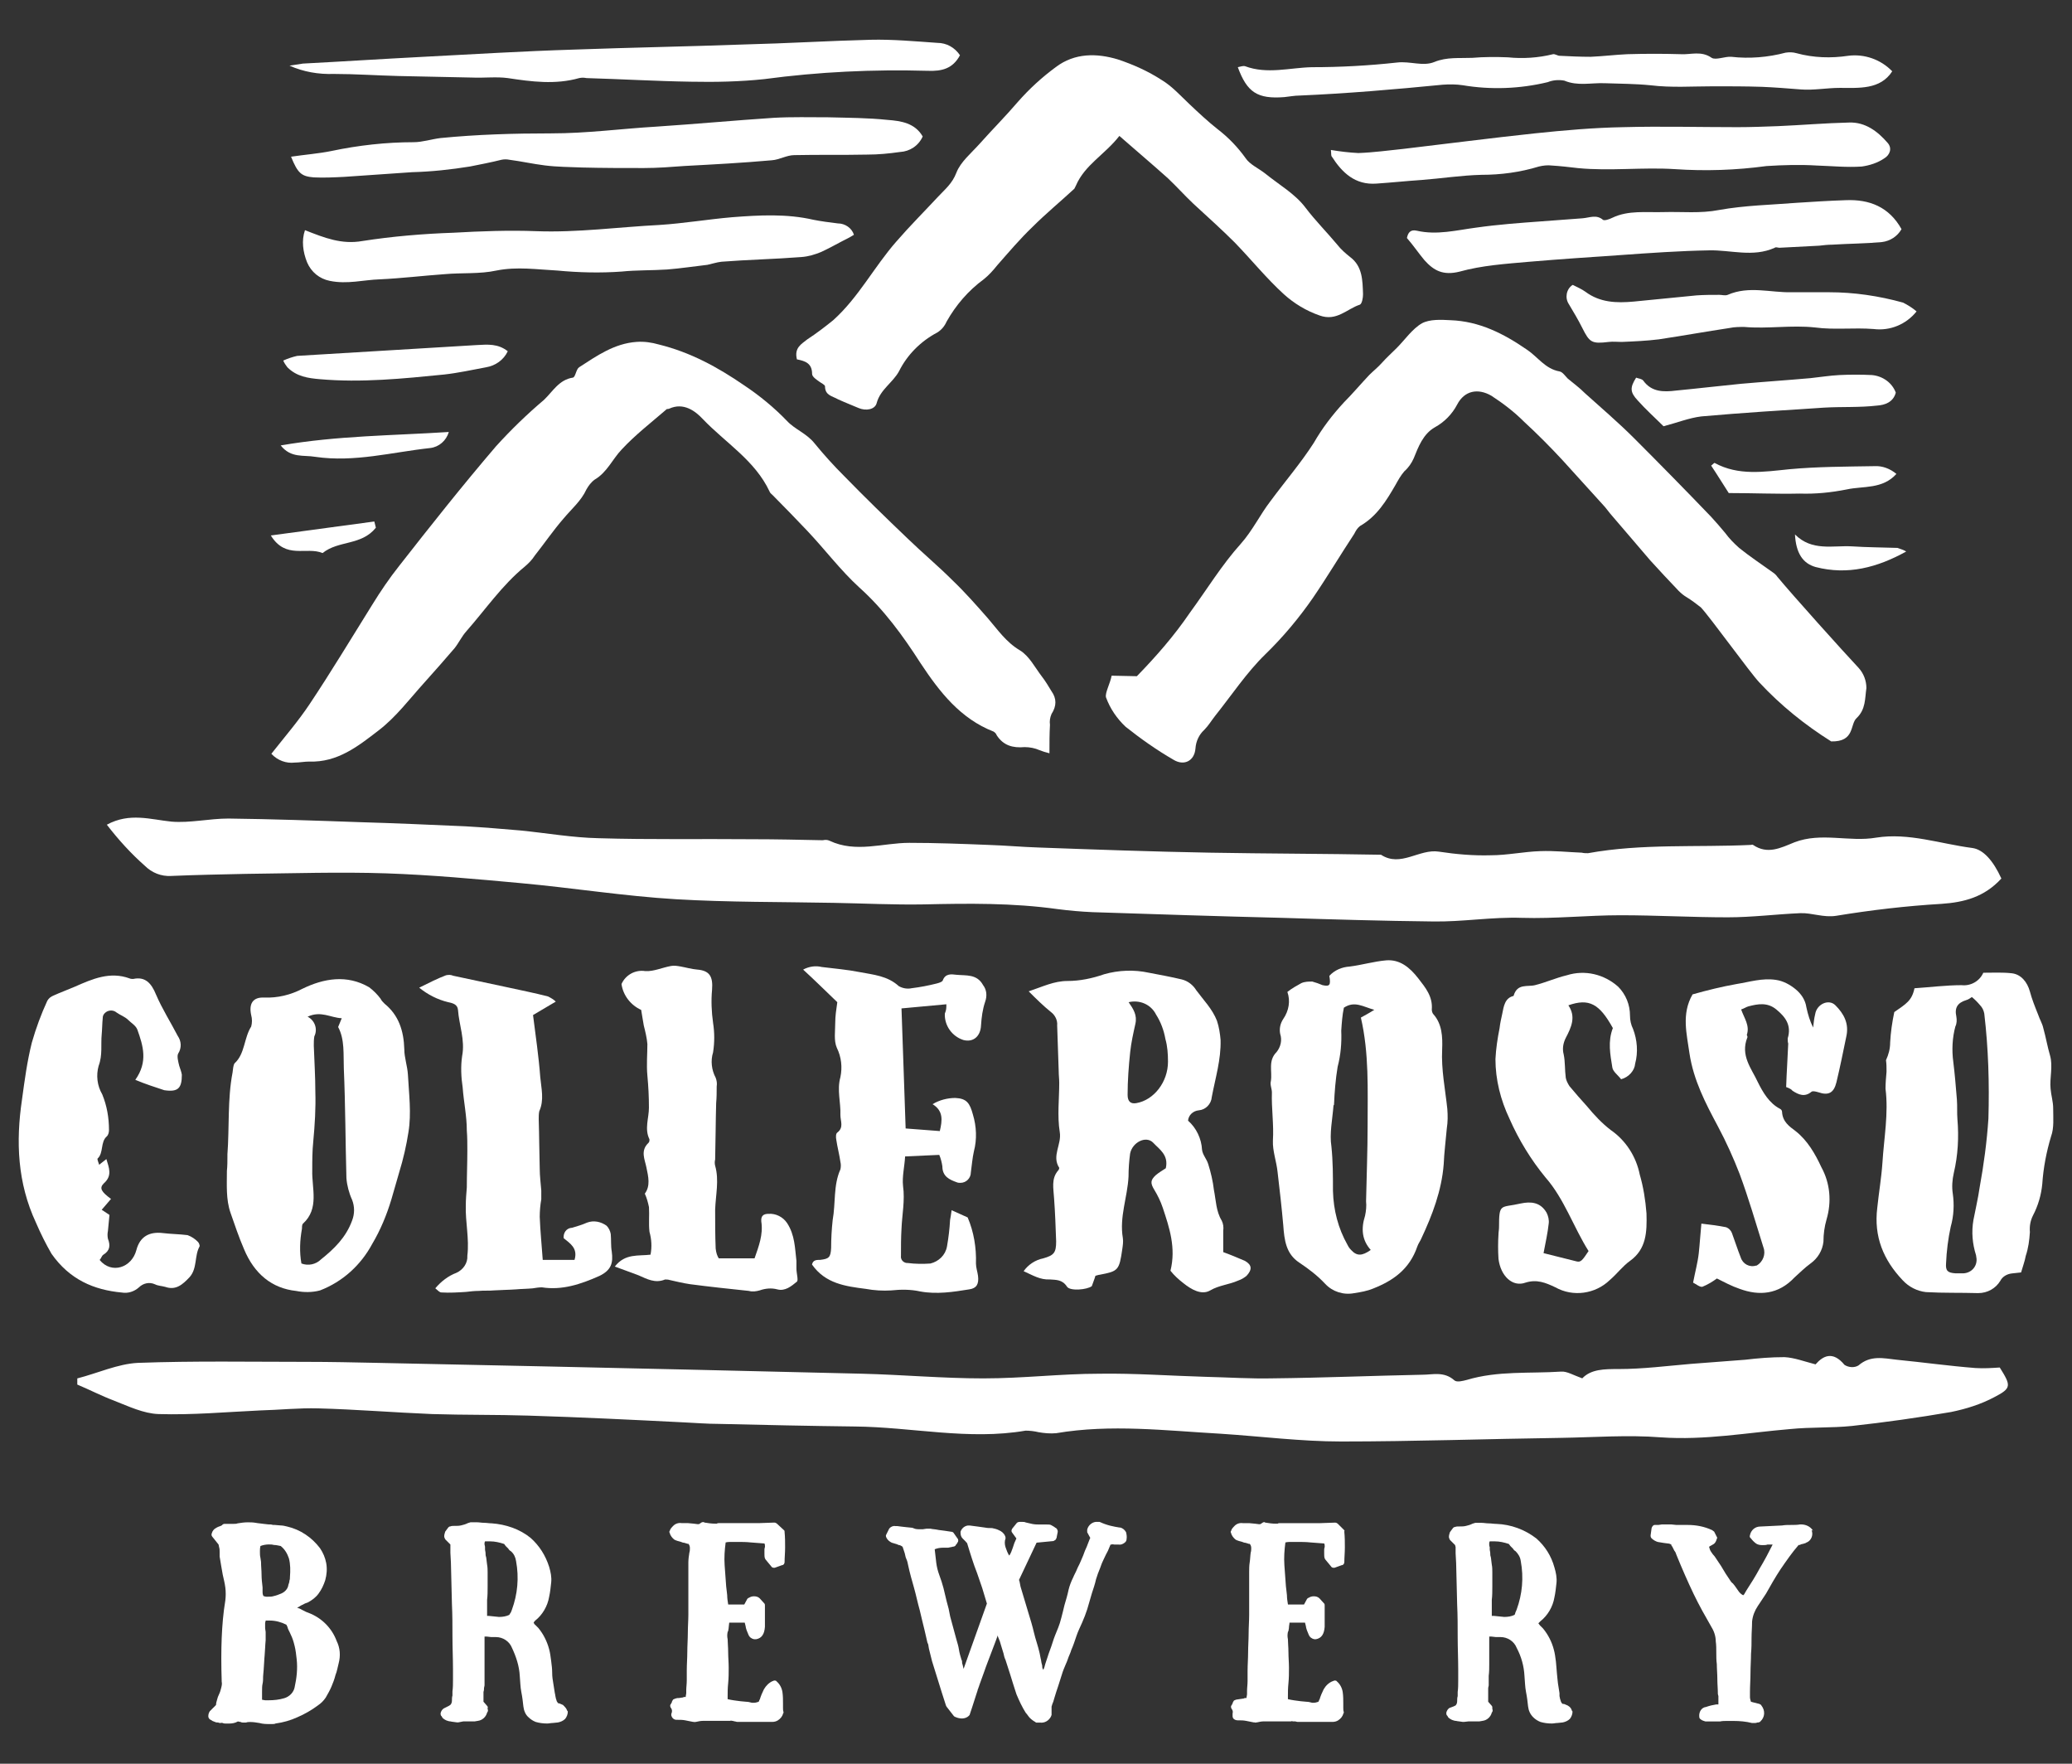 <svg id="a" xmlns="http://www.w3.org/2000/svg" width="470" height="400" viewBox="0 0 470 400"><rect x="0" y="0" width="470" height="400" fill="#333333" stroke="none"/><defs><style>.b{fill:#fff;stroke-width:0px;}</style></defs><path class="b" d="M69.18,52.2c4.46,1.76,8.33,3.29,13.03,2.46,6.81-1.06,13.73-1.64,20.65-1.88,6.22-.35,12.56-.59,18.78-.35,9.39.35,18.66-.94,27.93-1.41,5.52-.35,11.03-1.29,16.55-1.76,6.1-.47,12.32-.82,18.42.59,1.76.35,3.64.59,5.52.82,1.64,0,3.17,1.06,3.64,2.58-.94.59-1.88,1.06-2.82,1.53-1.53.82-3.05,1.64-4.58,2.35-1.41.59-2.93,1.06-4.58,1.17-5.98.47-12.09.59-18.07,1.06-1.06.12-2.11.47-3.17.7-3.05.35-6.1.82-9.15,1.06-3.4.23-6.92.12-10.33.47-4.81.35-9.74.23-14.55-.23-4.58-.23-9.15-.94-13.85,0-3.76.82-7.86.47-11.74.82-4.93.35-9.74.94-14.67,1.17-3.76.12-7.39,1.17-11.38.35-2.35-.47-4.22-2-5.16-4.22-.94-2.35-1.29-4.93-.47-7.28"/><path class="b" d="M66.01,35.54c3.17-.47,6.22-.7,9.15-1.29,6.1-1.29,12.44-2,18.66-2,1.99,0,4.11-.7,6.1-.94,8.33-.82,16.66-1.06,25-1.06s15.96-1.06,23.94-1.53c8.92-.59,17.72-1.41,26.64-2,4.11-.23,8.21-.12,12.32-.12,4.58.12,9.04.12,13.5.59,3.05.23,6.22.7,7.98,3.76-.94,2.11-2.93,3.4-5.16,3.52-2.46.35-4.93.59-7.39.59-5.52.12-11.03,0-16.55.12-1.76,0-3.4,1.06-5.16,1.17-6.57.59-13.14.94-19.72,1.29-3.05.23-6.22.47-9.27.47-4.69,0-9.27,0-13.97-.12-2.82-.12-5.63-.12-8.45-.47-2.82-.35-5.4-.94-8.1-1.29-.59-.12-1.17-.12-1.76,0-2.35.59-4.81,1.06-7.16,1.53-4.34.7-8.68,1.17-13.14,1.29-5.16.35-10.33.7-15.37,1.06-2.35.12-4.69.23-6.92.12-2.82-.23-3.64-.94-5.16-4.69"/><path class="b" d="M301.89,34.01c2.11.35,4.11.59,6.22.7,3.4-.12,6.81-.59,10.21-.94,9.98-1.17,19.83-2.46,29.81-3.52,6.69-.7,13.38-1.29,20.07-1.41,8.68-.23,17.25,0,25.93,0,3.05,0,6.1-.12,9.15-.23,5.4-.23,10.8-.7,16.19-.82,3.64-.12,6.45,2,8.68,4.58,1.17,1.29.47,2.82-.7,3.52-1.53,1.06-3.4,1.64-5.16,1.88-3.4.23-6.81-.12-10.21-.23-3.76-.23-7.63-.12-11.38.12-6.92.94-13.85,1.17-20.77.7-7.28-.47-14.67.47-21.95-.23-2-.23-3.99-.47-5.99-.59-.94-.12-1.99,0-2.93.23-4.22,1.29-8.57,1.88-13.03,1.88-4.58.12-9.04.82-13.61,1.17-3.4.23-6.81.59-10.21.82-4.81.35-7.75-2.46-10.09-6.1-.23-.23-.12-.7-.23-1.53"/><path class="b" d="M319.14,53.96c.23-1.06.7-1.99,2.23-1.64,4.58,1.06,9.04-.12,13.5-.7,4.93-.7,9.86-1.06,14.67-1.41,3.17-.23,6.34-.47,9.39-.7,1.64-.12,3.17-.94,4.69.35.35.23,1.41-.12,2.11-.47,3.64-1.76,7.75-1.17,11.62-1.29,4.22-.12,8.33.35,12.56-.47,5.87-1.06,11.85-1.17,17.72-1.64,3.64-.23,7.28-.47,11.03-.59,5.4-.23,9.86,1.53,12.67,6.57-.94,1.64-2.58,2.7-4.46,2.93-3.76.35-7.51.35-11.27.59-.94,0-1.99.12-2.93.23l-9.04.47c-.35,0-.82-.23-1.06,0-4.93,2.23-9.98.47-14.9.59-6.69.12-13.38.59-19.95,1.06-6.92.47-13.96.94-20.89,1.53-5.28.47-10.68.82-15.73,2.23-3.76.94-5.87-.23-7.98-2.58-1.29-1.53-2.46-3.29-3.99-5.05"/><path class="b" d="M217.75,12.54c-1.64,3.05-4.11,3.64-7.28,3.52-12.44-.35-24.76.23-37.08,1.88-5.52.59-11.15.7-16.66.59-7.86-.12-15.73-.59-23.71-.82-.59-.12-1.06-.12-1.64,0-5.4,1.53-10.8.82-16.19,0-2.58-.35-5.4,0-8.1-.12-5.52-.12-11.03-.23-16.66-.35-4.93-.12-9.86-.47-14.67-.47-3.52.12-6.92-.47-10.09-1.88,1.41-.23,2.23-.35,3.05-.47,9.04-.47,18.07-1.06,27.23-1.53,11.38-.59,22.77-1.29,34.15-1.64,12.91-.47,25.94-.7,38.84-1.17,9.51-.23,19.01-.82,28.52-1.06,5.05-.12,10.09.35,15.14.7,2.11,0,3.99,1.06,5.16,2.82"/><path class="b" d="M280.77,15.24c.59-.12,1.17-.35,1.64-.23,5.05,1.88,10.09.35,15.14.23,6.45,0,12.91-.35,19.36-1.06,2.93-.35,5.87.94,8.45-.12,2.82-1.17,5.75-.82,8.57-.94,2.7-.23,5.4-.23,8.1-.12,3.4.35,6.92.12,10.21-.7.47-.12,1.06.35,1.53.35,2.35.12,4.69.23,7.04.23,2.82-.12,5.63-.47,8.33-.59,4.11-.12,8.1-.12,12.2,0,2.23.12,4.58-.82,6.92.82.94.59,3.05-.35,4.46-.23,4.11.47,8.33.12,12.32-.94.82-.12,1.64-.12,2.46.12,3.87,1.06,7.86,1.17,11.74.59,3.64-.47,7.39.82,9.98,3.52-2.7,4.22-7.63,3.76-11.85,3.76-3.05,0-5.99.59-8.92.35-2.93-.23-5.87-.47-8.8-.59-3.64-.12-7.28-.12-10.91-.12-4.81,0-9.62.35-14.32-.23-3.52-.35-6.92-.35-10.44-.47-3.05-.12-6.1.7-9.15-.59-1.29-.23-2.58-.12-3.76.35-6.34,1.53-12.91,1.76-19.25.7-1.53-.23-3.05-.23-4.58-.12-10.8,1.06-21.59,1.99-32.51,2.46-1.06,0-2.23.23-3.4.35-6.1.47-8.45-1.06-10.56-6.81"/><path class="b" d="M434.74,70.63c-2.35,2.93-5.99,4.46-9.74,3.99-4.46-.35-8.92.23-13.26-.35-5.4-.59-10.68.35-16.08-.12-1.06,0-2.23,0-3.29.23-5.4.82-10.68,1.76-16.08,2.58-2.82.35-5.63.47-8.45.59-.94,0-2-.12-2.93,0-3.87.47-4.34.12-5.99-3.17-.94-1.88-2-3.64-3.05-5.4-.94-1.41-.59-3.4.82-4.34h.12c.94.47,2,.94,2.82,1.53,3.29,2.46,7.04,2.58,10.91,2.23,4.81-.47,9.51-.94,14.32-1.41,1.76-.12,3.4-.12,5.16-.12.59,0,1.29.23,1.88,0,4.81-2.11,9.74-.47,14.55-.59h8.45c5.63,0,11.27.82,16.78,2.35.94.47,2.11,1.17,3.05,1.99"/><path class="b" d="M377.35,96.68c-1.88-1.88-3.99-3.76-5.87-5.87-1.76-1.88-1.76-2.93-.35-5.16.59.23,1.29.23,1.64.7,1.88,2.58,4.58,2.58,7.39,2.23,4.93-.47,9.86-1.06,14.67-1.53,5.28-.47,10.56-.82,15.84-1.29,2.23-.23,4.34-.59,6.57-.7,2.46-.12,4.93-.12,7.39,0,2.46.23,4.58,1.76,5.4,3.99-.59,2.23-2.58,2.82-4.22,2.93-3.99.47-8.1.23-12.09.47-9.27.59-18.54,1.17-27.81,1.99-2.82.35-5.4,1.41-8.57,2.23"/><path class="b" d="M392.14,111.82c-1.29-1.99-2.58-4.11-3.99-6.22.47-.35.7-.7.82-.59,5.4,2.93,11.15,1.99,16.9,1.41,6.34-.59,12.79-.59,19.25-.7,1.88-.12,3.64.59,5.05,1.76-3.17,3.52-7.51,2.7-11.27,3.52-3.52.7-7.04,1.06-10.68.94-5.28.12-10.56-.12-16.08-.12"/><path class="b" d="M115.18,79.66c-.94,2-2.82,3.29-4.93,3.64-3.17.59-6.34,1.29-9.51,1.64-9.39.94-18.78,1.88-28.16,1.06-2.7-.23-5.28-.59-7.39-2.7-.35-.47-.7-.94-.94-1.53,1.06-.47,2.11-.82,3.17-1.06,13.61-.82,27.23-1.64,40.84-2.46,2.35-.12,4.69-.35,6.92,1.41"/><path class="b" d="M63.67,101.02c12.91-2.23,25.47-2.23,38.14-3.05-.59,1.99-2.23,3.4-4.22,3.64-8.68.94-17.13,3.29-26.05,2-2.7-.47-5.52.35-7.86-2.58"/><path class="b" d="M432.39,125.08c-6.57,3.64-13.26,5.4-20.54,3.52-2.93-.82-4.46-3.17-4.69-7.39,3.87,3.87,8.57,2.46,12.91,2.7,3.4.23,6.92.23,10.33.35.7.23,1.41.47,2,.82"/><path class="b" d="M61.44,121.44l23.47-3.17c.12.47.23.94.35,1.41-3.29,4.11-8.45,2.82-12.09,5.75-3.64-1.53-8.33,1.53-11.74-3.99"/><path class="b" d="M427.81,240.44c.59-1.29.94-2.58.94-3.99.12-2.35.47-4.69.94-6.92,2.7-1.88,3.99-2.58,4.58-5.4,3.52-.23,7.16-.7,10.68-.7,2.11.23,4.11-.94,4.93-2.82,2.11,0,4.34-.12,6.45.12,2.11.23,3.52,1.99,4.11,4.11.47,1.76,1.17,3.52,1.88,5.28.35,1.06.94,1.99,1.17,3.05.59,2.11.94,4.22,1.53,6.22.7,2.46-.12,5.05.12,7.51.12,1.53.59,2.93.59,4.46,0,2.11.23,4.46-.47,6.34-1.06,3.52-1.76,7.16-2,10.8-.23,2.46-.94,4.93-2.11,7.16-.59,1.17-.82,2.46-.7,3.76-.12,1.88-.35,3.64-.94,5.4-.23,1.29-.7,2.46-1.06,3.76-.82.12-1.41.12-2.11.23-1.06.12-2.11.7-2.58,1.64-1.06,1.76-2.93,2.82-5.05,2.82-3.99-.12-7.86,0-11.85-.23-1.99-.23-3.87-1.17-5.28-2.7-4.34-4.58-6.57-9.86-5.75-16.43.35-3.4.94-6.81,1.17-10.21.35-5.63,1.41-11.15.7-16.78,0-1.29.12-2.58.23-3.87,0-.94,0-1.76-.12-2.58M447.29,226.12c-.35.23-.82.59-1.29.7-1.88.59-2.7,1.64-2.23,3.76.12.7.12,1.53-.23,2.23-.7,2.58-.82,5.4-.47,7.98.35,2.82.59,5.75.82,8.57.12,1.53,0,3.05.12,4.46.35,4.11.12,8.21-.82,12.2-.35,1.53-.47,3.17-.23,4.69.35,2.46.23,5.05-.47,7.51-.59,2.7-.94,5.52-1.06,8.33-.12,1.64.35,2.11,2.11,2.23h1.88c1.76-.12,3.05-1.53,2.93-3.29,0-.23-.12-.59-.12-.82-.82-2.58-1.06-5.28-.59-7.98.47-2.46,1.06-4.93,1.41-7.39.94-5.16,1.64-10.33,1.99-15.61.23-7.98,0-15.84-.94-23.82-.12-.7-.47-1.41-.94-1.88-.59-.7-1.17-1.29-1.88-1.88"/><path class="b" d="M292.03,224.95c1.06-.82,2.11-1.41,3.17-1.99.82-.35,1.64-.35,2.46-.35.82.23,1.53.47,2.35.82,1.64.35,1.88,0,1.53-2.11,1.17-1.29,2.82-1.99,4.58-2.11,2.82-.35,5.52-1.17,8.33-1.41,3.05-.23,5.28,1.53,7.28,4.11,1.64,2.11,3.29,4.11,3.05,7.04,0,.35.12.82.35,1.06,2,2.23,2.11,5.16,2,7.98-.23,4.58.7,9.04,1.17,13.5.12,1.53.12,2.93-.12,4.46-.23,2.7-.59,5.4-.7,8.1-.47,5.99-2.58,11.5-5.05,16.78-.23.59-.7,1.17-.94,1.88-1.76,5.16-5.52,7.75-9.98,9.51-1.41.59-2.82.82-4.34,1.06-2.46.47-4.93-.35-6.57-2.11-1.76-1.88-3.76-3.4-5.87-4.81-3.05-2-3.4-5.16-3.64-8.45-.35-3.99-.82-8.1-1.29-12.09-.23-2.35-1.17-4.81-1.06-7.16.23-3.64-.35-7.28-.23-10.91,0-.82-.47-1.76-.23-2.58.35-2.23-.7-4.58,1.29-6.57.94-1.17,1.29-2.7.82-4.11-.23-1.17,0-2.35.7-3.4,1.29-1.88,1.64-4.11.94-6.1M304.83,228.58c-.35,1.64-.47,3.4-.59,5.16.12,2.82-.12,5.52-.82,8.21-.47,2.82-.7,5.75-.82,8.57,0,.12-.12.12-.12.23-.23,3.05-.94,6.34-.47,9.27.35,3.4.35,6.69.35,10.09.12,4.34,1.17,8.45,3.29,12.2.23.47.47.82.82,1.17,1.29,1.41,2.46,1.41,4.46,0-1.99-2.23-2.23-4.81-1.29-7.75.23-1.06.35-2.23.23-3.29.12-5.75.35-11.5.35-17.13,0-8.21.35-16.43-1.53-24.53.82-.47,1.76-.94,3.05-1.76-2.58-.7-4.46-2.11-6.92-.47"/><path class="b" d="M232.18,288.32c1.06-1.53,2.7-2.58,4.46-2.93,2.46-.7,2.93-1.29,2.93-3.87-.12-3.29-.23-6.57-.47-9.74-.12-2.23-.7-4.46.94-6.34.12-.12.23-.35.23-.59-1.76-2.7.59-5.28.12-8.1-.59-3.64-.12-7.51-.12-11.15,0-.94-.12-1.76-.12-2.7-.12-3.4-.23-6.92-.35-10.33.12-1.17-.47-2.35-1.41-3.05-1.76-1.41-3.4-3.05-5.05-4.69,3.17-1.06,5.75-2.35,8.8-2.35,2.82,0,5.63-.59,8.33-1.53,3.29-.94,6.81-1.06,10.09-.35,2.46.47,5.05.94,7.51,1.53,1.41.35,2.58,1.29,3.29,2.46,1.64,2.23,3.64,4.22,4.69,6.92.47,1.41.7,2.93.82,4.34.12,4.46-1.17,8.57-1.99,12.91-.12,1.64-1.41,2.93-2.93,3.05-1.29.12-2.35,1.06-2.46,2.35,1.88,1.64,3.05,4.11,3.17,6.57.12,1.17,1.06,2.11,1.41,3.29.59,1.88,1.06,3.87,1.29,5.87.47,2.35.47,4.81,1.76,6.92.35.7.47,1.53.35,2.35v4.81c1.64.59,3.29,1.29,4.93,1.99,1.64.94,1.64,2,.35,3.4-.59.47-1.17.82-1.88,1.06-2.11.94-4.34,1.06-6.34,2.23-1.99,1.17-4.34-.23-6.1-1.64-1.06-.82-2.11-1.76-2.93-2.82,1.29-5.16-.23-9.74-1.76-14.32-.47-1.41-1.17-2.82-1.88-3.99-.94-1.53-.94-2.23.35-3.4.7-.59,1.53-1.06,2.23-1.53.7-3.05-1.53-4.34-2.82-5.75-1.64-1.76-4.81-.12-5.28,2.46-.23,1.76-.35,3.4-.35,5.16-.23,4.69-2.11,9.15-1.29,13.96.12.82,0,1.64-.12,2.46-.7,4.93-.94,5.05-5.16,5.87-.23,0-.47.12-.94.23-.23.82-.59,1.64-.82,2.35-1.06.82-4.93,1.17-5.63.12-1.06-1.64-2.46-1.53-3.87-1.64-2.23.12-3.87-.94-5.98-1.88M256.01,227.29c1.06,1.53,1.99,2.93,1.53,4.93-.47,2.11-.94,4.22-1.17,6.34-.35,3.29-.59,6.57-.59,9.74,0,1.53.7,2.11,2,1.88,3.99-.7,7.16-4.81,7.16-9.39,0-1.76-.12-3.52-.59-5.16-.35-1.99-1.06-3.87-2.11-5.52-1.17-2.35-3.76-3.4-6.22-2.82"/><path class="b" d="M51.58,261.91c.47-6.22,0-12.56,1.17-18.66.12-.7.12-1.64.47-2.11,2.35-2.11,2.11-5.75,3.76-8.33.23-.82.23-1.76,0-2.58-.59-2.7.47-4.11,2.93-3.99,3.05.12,5.99-.59,8.68-1.99,4.81-2.35,10.09-3.29,15.14-.35.94.7,1.88,1.64,2.58,2.58.23.47.59.82.94,1.17,3.17,2.58,4.34,6.1,4.46,10.33,0,1.88.7,3.76.82,5.75.23,4.34.82,8.8.12,13.03-.47,3.05-1.17,6.1-2.11,9.15-.59,1.99-1.17,4.11-1.76,6.1-1.06,3.52-2.46,6.92-4.34,10.09-2.58,4.81-6.69,8.57-11.85,10.56-1.76.47-3.64.47-5.4.12-5.52-.59-9.51-3.87-11.85-9.51-1.17-2.7-2.11-5.52-3.05-8.21-1.06-3.05-.82-6.34-.82-9.51.12-1.06.12-2.35.12-3.64M69.77,230.58c1.64.82,2.35,2.82,1.53,4.46-.12.7-.12,1.41-.12,2.11.12,3.52.35,6.92.35,10.44.12,3.76-.12,7.51-.47,11.27-.23,2.23-.23,4.34-.23,6.57-.12,4.11,1.64,8.68-2.11,12.09-.23.23-.23.82-.23,1.17-.47,2.58-.59,5.28-.12,7.86,1.53.59,3.29.23,4.46-.94,2.93-2.35,5.63-4.93,7.04-8.8.59-1.53.59-3.17,0-4.69-.7-1.53-1.17-3.29-1.29-4.93-.23-8.33-.23-16.55-.59-24.88-.12-3.17.23-6.57-1.29-9.39l.82-1.99c-2.58-.12-4.69-1.76-7.75-.35"/><path class="b" d="M214.7,227.76l-10.21.94c.35,9.04.59,17.84.94,27.23l7.75.59c.59-2.46.82-4.58-1.64-6.1,1.53-.94,3.4-1.41,5.16-1.41,2.58.12,3.29,1.17,3.99,3.76.82,2.7.94,5.63.23,8.33-.35,1.53-.47,3.17-.7,4.81,0,1.29-1.06,2.35-2.35,2.35-.23,0-.59,0-.82-.12-1.64-.59-3.29-1.29-3.29-3.64-.12-.82-.35-1.76-.7-2.58l-7.75.35c-.12,2.23-.7,4.58-.47,6.69.47,3.29-.23,6.57-.35,9.74-.12,1.99-.12,3.99-.12,6.1-.12.82.47,1.53,1.29,1.64h.23c1.76.23,3.52.23,5.16.12,1.88-.47,3.4-1.88,3.76-3.87.35-2,.59-3.99.7-5.99.12-.7.23-1.29.35-2.23l3.64,1.64c1.41,3.29,1.99,6.92,1.88,10.44,0,.94.35,1.88.47,2.82.23,1.88-.35,2.82-1.99,3.05-3.64.59-7.39,1.17-11.15.47-2.11-.47-4.34-.47-6.57-.23-1.88.12-3.87,0-5.75-.35-4.58-.59-9.15-1.17-12.2-5.52.23-1.06,1.06-1.06,1.88-1.06,1.99-.23,2.35-.59,2.46-2.7,0-2.11.12-4.22.35-6.34.7-3.87.12-7.86,1.76-11.5.12-.59.12-1.17,0-1.64-.23-1.64-.7-3.4-.94-5.05-.12-.59-.12-1.41.23-1.64,1.53-1.17.7-2.58.7-3.99.12-2.82-.82-5.63,0-8.57.47-2.23.23-4.58-.82-6.69-.7-1.64-.35-3.76-.35-5.63,0-1.53.23-3.05.47-4.69-2.58-2.46-5.05-4.93-7.75-7.39,1.29-.7,2.82-.94,4.22-.59,2.82.35,5.75.59,8.68,1.17,3.05.59,6.22.82,8.8,3.17.82.47,1.88.7,2.93.47,1.88-.23,3.76-.59,5.63-1.06.47-.12,1.29-.35,1.41-.7.59-1.64,2-1.41,3.05-1.29,2.23.23,4.69-.23,6.1,2.35.82,1.06.94,2.46.47,3.76-.59,1.76-.82,3.52-.94,5.4-.12,2.46-1.76,3.87-3.99,3.29-2.58-.82-4.34-3.29-4.22-5.99.35-.82.35-1.29.35-2.11"/><path class="b" d="M367.73,244.78c-.7-.94-1.88-1.76-2-2.7-.47-2.93-1.06-5.87.12-8.92-3.05-5.52-5.4-6.81-10.09-5.16,1.76,2.58.7,4.93-.59,7.39-.59,1.17-.82,2.46-.47,3.76.35,1.64.23,3.52.47,5.28.12.7.47,1.29.82,1.88,1.29,1.53,2.58,3.05,3.99,4.58,1.64,1.99,3.4,3.87,5.4,5.4,3.4,2.35,5.75,5.99,6.57,10.09.82,2.82,1.29,5.75,1.53,8.8.12,4.22,0,8.1-3.76,10.8-1.64,1.17-2.93,2.93-4.58,4.34-3.29,3.17-8.33,3.87-12.32,1.64-2.23-1.06-4.22-1.88-6.81-1.06-2.93,1.06-5.63-1.53-6.1-5.4-.12-1.88-.12-3.76,0-5.63,0-.47.12-.94.12-1.53,0-5.63.35-4.34,4.93-5.4,2.23-.47,4.46-.35,5.87,2.11.35.7.59,1.64.47,2.46-.23,2.11-.7,4.22-1.17,6.69,2.46.59,5.05,1.29,7.51,1.88.94.23,1.29-.23,2.7-2.35-3.4-5.4-5.52-11.85-9.74-16.66-3.29-3.99-6.1-8.57-8.21-13.38-2-4.22-3.17-8.8-3.17-13.5.12-2.35.47-4.69.94-7.04.12-1.06.35-2.11.59-3.17.35-1.76.59-3.64,2.58-4.11.82-2.93,3.17-1.99,4.93-2.46,2.35-.59,4.69-1.64,7.16-2.23,4.11-1.29,8.45-.23,11.62,2.58,1.76,1.76,2.7,4.11,2.7,6.57,0,1.06.23,2.11.7,3.05.94,2.46,1.17,5.28.47,7.86-.12,1.53-1.41,3.05-3.17,3.52"/><path class="b" d="M30.69,244.9c2.93-4.11,1.76-7.75.47-11.38-.35-.94-1.41-1.53-2.11-2.23-.7-.7-1.76-1.06-2.58-1.64-.82-.7-2-.59-2.7.12-.35.35-.47.7-.47,1.17-.12,1.17-.12,2.46-.23,3.64-.23,2.35.23,4.69-.7,7.16-.59,2.11-.35,4.46.82,6.45,1.06,2.58,1.53,5.28,1.53,8.1,0,.47-.12,1.06-.47,1.41-1.53,1.29-.7,3.76-2.11,5.05-.12.12.12.7.35,1.41l1.64-1.29c.59,1.99,1.41,3.76-.59,5.52-1.06,1.06-.59,1.88,1.64,3.52-.7.82-1.29,1.53-2.11,2.46l1.76,1.17c-.12,1.06-.23,2.35-.35,3.64-.12.59-.12,1.17,0,1.76.59,1.53.47,2.7-1.06,3.64-.35.23-.47.82-.82,1.17,2.7,3.29,7.28,1.76,8.33-2.23.82-3.17,3.05-4.22,5.99-3.87,1.88.23,3.76.23,5.63.47.94.35,1.64.82,2.35,1.53.23.23.47.82.35,1.06-1.17,2.11-.47,4.93-2.23,6.92-1.64,1.76-3.17,3.05-5.52,2.23-.82-.23-1.64-.23-2.35-.59-1.29-.59-2.7-.23-3.64.7-1.06.94-2.46,1.41-3.87,1.17-6.34-.59-11.85-2.93-15.96-8.8-1.29-2.23-2.46-4.58-3.52-7.04-4.22-9.04-4.58-18.42-3.17-27.93.59-4.34,1.17-8.68,2.23-12.91.94-3.29,2.11-6.45,3.52-9.51.35-.59.82-.94,1.41-1.17,1.53-.7,3.17-1.29,4.81-2,3.99-1.76,7.98-3.52,12.44-1.88.23.12.59.12.82.12,2.7-.59,4.11.94,5.16,3.52,1.41,3.29,3.29,6.22,4.93,9.39.82,1.17.94,2.7.12,3.99-.35.59,0,1.88.23,2.82.23.7.47,1.29.59,1.99,0,3.05-.82,3.99-3.99,3.52-2.11-.7-4.34-1.41-6.57-2.35"/><path class="b" d="M405.16,246.54c.12-3.64.35-6.69.47-9.86-.12-.35-.12-.82-.12-1.17.94-3.05-.59-4.93-2.58-6.57-1.99-1.64-4.11-1.29-6.34-.7-.47.12-.94.47-1.64.7.7,1.99,2,3.64,1.29,5.75,0,.12.23.47.12.59-1.64,4.11.94,7.04,2.35,10.09,1.17,2.35,2.58,4.81,5.05,6.1.23.12.47.35.47.7.12,2.23,1.64,3.29,3.05,4.34,2.7,2.11,4.46,5.16,5.87,8.21,2,3.64,2.35,7.86,1.17,11.85-.47,1.64-.7,3.29-.7,5.05-.23,2-1.29,3.76-2.93,4.93-1.29.94-2.46,2.11-3.64,3.17-3.64,3.87-7.98,4.22-12.44,2.58-1.76-.59-3.52-1.53-5.16-2.35-.94.7-2.11,1.41-3.29,1.88-.59.12-1.41-.59-2.11-.94.47-2.46,1.06-4.58,1.29-6.69.23-2.11.35-4.22.59-6.69,2.11.23,3.87.47,5.63.82.59.23,1.06.7,1.29,1.29.7,1.88,1.29,3.76,1.99,5.52.47,1.53,2,2.35,3.52,1.88h.12c1.41-.82,2.11-2.58,1.53-4.11-1.76-5.63-3.4-11.27-5.4-16.66-1.41-3.64-3.05-7.28-4.93-10.8-2.82-5.28-5.52-10.44-6.45-16.55-.59-4.34-1.88-8.92.7-13.38,3.29-.94,6.69-1.76,9.98-2.35,2.93-.47,5.87-1.41,8.92-.94,1.64.23,3.17,1.06,4.46,2.11,1.29,1.06,2.23,2.46,2.46,4.11.35,1.64.82,3.17,1.53,4.58.12-1.06.23-2.11.47-3.05.35-2.23,3.05-3.52,4.58-1.99,1.88,1.88,3.17,4.11,2.46,7.16-.7,3.4-1.41,6.92-2.23,10.33-.59,2.35-1.76,3.05-4.11,2.23-.47-.12-1.17-.35-1.53-.12-1.53,1.29-2.93.7-4.34-.23-.12-.23-.7-.59-1.41-.82"/><path class="b" d="M122.93,285.74h7.39c.82-2.7-1.06-3.76-2.46-4.93-.12-1.17.59-2.23,1.76-2.35h.12c1.17-.35,2.35-.7,3.4-1.17,1.53-.59,3.17-.23,4.46.7.47.47.82,1.17.94,1.88.12,1.29,0,2.7.23,3.99.35,2.58-.12,4.22-2.82,5.52-4.22,1.88-8.45,3.29-13.03,2.58-.7,0-1.41.12-2.11.23-1.29.12-2.58.12-3.76.23-1.64.12-3.29.12-4.93.23-1.17.12-2.35,0-3.52.12-.94,0-1.99.12-2.93.23-1.88.12-3.64.23-5.52.12-.47,0-.82-.47-1.41-.94,1.29-1.53,2.93-2.82,4.81-3.52,1.53-.7,2.58-2.23,2.46-3.87.47-3.87-.47-7.63-.35-11.38,0-1.41.12-2.7.23-4.11,0-2.82.12-5.63.12-8.33,0-1.53,0-3.05-.12-4.58,0-3.29-.7-6.45-.94-9.74-.35-2.35-.47-4.81-.12-7.16.7-3.64-.7-7.04-.94-10.44-.12-1.29-1.17-1.53-2.23-1.76-2.46-.59-4.69-1.76-6.57-3.29,2.35-1.17,4.22-2.11,6.1-2.82.59-.12,1.06-.12,1.64.12,3.99.82,8.1,1.76,12.09,2.58,3.17.7,6.22,1.29,9.39,2.11.7.35,1.29.7,1.76,1.17l-5.16,3.05c.59,4.69,1.29,9.39,1.64,14.08.23,2.58.94,5.16-.23,7.75-.12.59-.12,1.17-.12,1.76.12,3.76.12,7.51.23,11.27,0,1.64.23,3.29.35,4.93v1.99c-.23,1.29-.35,2.7-.35,3.99.12,3.29.47,6.57.7,9.98"/><path class="b" d="M163.06,285.38h8.1c.94-2.7,1.99-5.4,1.53-8.33-.12-1.29.47-1.76,1.64-1.76,1.64-.12,3.29.7,4.22,2.11,1.76,2.7,1.76,5.63,2.11,8.57v1.76c0,1.06.47,2.58.12,2.93-1.29,1.06-2.7,2.23-4.46,1.76-1.29-.35-2.7-.23-3.99.23-.82.23-1.64.35-2.46.12-4.46-.47-8.92-.94-13.38-1.53-1.53-.23-3.05-.59-4.58-.94-.35-.12-.7-.12-1.06-.12-2.23.94-4.11-.12-5.99-.94-1.64-.59-3.4-1.29-5.4-1.99,2.35-3.05,5.4-2.35,8.1-2.7.35-1.76.23-3.52-.23-5.16-.23-1.88,0-3.76-.12-5.63-.23-1.06-.47-2-.94-3.05,1.29-1.76.82-3.76.35-5.99-.35-1.76-1.41-3.76.47-5.52.23-.23.23-.47.23-.82-1.17-2.35-.12-4.81-.12-7.16,0-2.46-.12-4.81-.35-7.28-.23-2.46,0-4.81,0-7.16-.12-1.41-.47-2.82-.82-4.22-.23-1.17-.35-2.23-.59-3.52-2.35-1.06-4.11-3.29-4.46-5.87.94-2.11,3.17-3.29,5.4-2.93,1.88.12,3.87-.82,5.87-1.17.7-.12,1.41,0,2.11.12,1.29.23,2.46.59,3.76.7,2.82.23,3.64,1.53,3.4,4.58-.23,2.46-.12,5.05.23,7.51.35,2.23.35,4.46,0,6.69-.59,1.88-.35,3.99.59,5.75.23.59.35,1.29.23,2,0,1.29,0,2.46-.12,3.76-.12,4.22-.12,8.57-.23,12.79-.12.47-.12.94,0,1.41.94,3.29.12,6.57,0,9.98,0,2.93,0,5.87.12,8.8.12,1.06.35,1.64.7,2.23"/><path class="b" d="M24.23,187.04c5.16-2.82,9.98-1.17,14.67-.7,4.22.35,8.57-.7,12.91-.7,9.98.12,19.95.47,29.81.82,7.98.23,15.96.59,23.94.94,4.11.23,8.33.59,12.44.94,5.99.59,11.85,1.64,17.84,1.76,11.62.35,23.24.12,34.85.23,5.28,0,10.68.12,15.96.23.47-.12,1.06-.12,1.53.12,5.99,2.82,12.09.47,18.07.47s11.97.23,17.95.47c3.76.12,7.63.47,11.38.59,12.91.47,25.94.94,38.84,1.17,12.91.23,25.94.23,38.84.47,4.46,2.93,8.68-1.41,13.14-.7,3.87.59,7.86.94,11.74.82,3.76,0,7.51-.82,11.27-.94,3.17-.12,6.34.23,9.39.35.47.12.94.12,1.41.12,12.32-2.23,24.64-1.29,36.97-1.88.12,0,.35-.12.47,0,3.29,2.23,6.22.7,9.39-.59,6.1-2.35,12.44,0,18.54-1.06,7.39-1.17,14.55,1.41,21.83,2.35,2.46.35,4.69,2.82,6.57,6.92-3.87,4.22-8.45,5.4-13.61,5.75-7.98.47-15.96,1.41-23.82,2.7-2.93.47-5.52-.7-8.21-.59-5.4.23-10.91.94-16.43.94-8.1,0-16.19-.47-24.29-.47-7.51,0-15.02.82-22.41.59-6.81-.23-13.5.94-20.18.82-11.38-.12-22.88-.47-34.27-.82-14.32-.35-28.63-.82-42.95-1.29-2.7-.12-5.28-.35-7.98-.7-10.09-1.41-20.18-1.29-30.28-1.06-6.81.12-13.61-.23-20.42-.35-11.97-.23-23.94-.12-35.79-.82-11.74-.7-23.47-2.58-35.09-3.64-10.21-.94-20.42-1.88-30.63-2.23-10.56-.35-21.24,0-31.92.12-5.63.12-11.27.23-16.9.47-2.23.12-4.34-.7-5.99-2.35-2.93-2.58-5.87-5.75-8.57-9.27"/><path class="b" d="M17.55,312.61c4.58-1.17,9.15-3.29,13.73-3.52,12.79-.47,25.58-.23,38.37-.23,5.28,0,10.68.12,15.96.23l38.84.82c10.44.23,20.89.47,31.33.7,13.26.35,26.52.59,39.78.94,9.15.23,18.31,1.06,27.46,1.06s17.6-1.06,26.4-1.06c7.98-.12,15.96.47,23.94.7,5.16.12,10.33.47,15.37.35,11.27-.12,22.53-.59,33.91-.82,2.35,0,4.93-.82,7.28,1.29.59.47,1.88.12,2.82-.12,7.04-2.11,14.2-1.41,21.36-1.88,1.29-.12,2.82.82,4.81,1.53,2-2.11,5.05-2.11,8.21-2.11,5.52,0,10.91-.7,16.43-1.17l12.32-.94c2.93-.35,5.87-.59,8.92-.59,2.23.12,4.34.94,7.04,1.64,1.64-1.88,3.87-3.17,6.57.12.94.59,2.23.7,3.17.12,2.7-2.35,5.63-1.64,8.68-1.29,5.98.59,11.85,1.41,17.84,1.88,1.88.12,3.76,0,5.52-.12,2.58,4.11,2.7,4.69-1.17,6.69-3.05,1.64-6.45,2.7-9.86,3.4-7.51,1.29-15.02,2.35-22.53,3.17-4.58.47-9.27.23-13.96.7-9.74.82-19.36,2.58-29.34,1.88-7.51-.59-15.14,0-22.77.12-16.55.23-33.21.82-49.76.82-9.15,0-18.19-1.17-27.34-1.76-12.44-.7-24.88-2.23-37.32-.12-1.29.12-2.7,0-3.99-.23-.94-.23-1.99-.35-2.93-.35-12.91,2.23-25.82-.82-38.73-.94-10.33-.12-20.54-.35-30.86-.59-2.7,0-5.28-.23-7.98-.35-11.74-.59-23.47-1.17-35.21-1.53-7.28-.23-14.55-.12-21.83-.35-8.57-.35-17.25-1.06-25.82-1.29-4.46-.12-8.8.35-13.26.47-7.63.35-15.26,1.06-23,.82-3.4-.12-6.81-1.76-10.09-3.05-2.82-1.06-5.52-2.46-8.33-3.64v-1.41Z"/><path class="b" d="M61.55,170.96c3.05-3.87,6.1-7.39,8.68-11.27,4.93-7.39,9.51-15.02,14.2-22.53,1.88-3.05,3.87-5.99,6.1-8.8,7.16-9.15,14.32-18.19,21.95-27.11,3.4-3.76,7.04-7.28,10.91-10.56,1.99-1.88,3.4-4.58,6.57-5.05.59-.12.7-1.88,1.41-2.35,3.99-2.58,7.98-5.4,13.03-5.75,1.76-.12,3.4.12,5.05.59,7.16,1.76,13.38,5.16,19.36,9.27,3.52,2.35,6.81,5.05,9.74,8.1,1.76,1.88,4.46,2.82,6.22,5.05,2.11,2.58,4.34,5.05,6.69,7.39,4.69,4.81,9.51,9.51,14.43,14.2,3.4,3.29,6.92,6.22,10.21,9.51,2.82,2.7,5.4,5.63,7.98,8.57,2.23,2.58,4.11,5.4,7.28,7.28,2.11,1.29,3.4,3.87,4.93,5.87.82,1.06,1.53,2.23,2.23,3.4q1.76,2.46,0,5.16c-.35.82-.47,1.64-.35,2.46-.12,1.99-.12,4.11-.12,6.45-.94-.23-1.64-.47-2.23-.7-1.06-.47-2.23-.7-3.4-.7-2.7.23-4.81-.35-6.34-2.7-.12-.35-.35-.59-.7-.82-7.51-2.93-12.2-8.92-16.55-15.49-3.99-6.22-8.33-12.2-13.97-17.25-4.22-3.87-7.75-8.57-11.74-12.79-2.58-2.7-5.16-5.4-7.86-8.1-.23-.23-.59-.47-.7-.82-3.29-7.04-9.98-11.03-15.14-16.43-1.64-1.76-4.34-3.87-7.63-2.35-.23.12-.59,0-.7.23-3.4,2.93-7.04,5.75-10.09,9.04-2.11,2.23-3.29,5.16-6.1,6.81-.82.59-1.41,1.41-1.88,2.23-1.17,2.58-3.4,4.46-5.16,6.57-2.35,2.7-4.34,5.63-6.57,8.45-.59.94-1.41,1.76-2.23,2.46-5.16,4.22-8.92,9.74-13.26,14.67-1.06,1.17-1.76,2.7-2.7,3.87-2.23,2.58-4.46,5.16-6.81,7.75-3.4,3.76-6.45,7.86-10.44,10.91-4.58,3.52-9.27,7.28-15.73,7.04-1.06,0-2.23.23-3.29.23-1.88.23-3.87-.47-5.28-2"/><path class="b" d="M252.13,153.24l5.75.12c4.34-4.46,8.45-9.15,11.97-14.32,3.87-5.28,7.28-10.91,11.62-15.73,2.7-3.05,4.34-6.57,6.69-9.62,3.29-4.46,6.92-8.68,9.86-13.26,1.88-3.29,4.22-6.34,6.81-9.15,1.99-2,3.76-4.11,5.75-6.22.94-.94,2-1.76,2.93-2.82.94-1.06,2.23-2.23,3.29-3.29,1.88-1.88,3.52-4.34,5.75-5.63,1.76-.94,4.34-.82,6.45-.7,6.57.23,12.09,3.05,17.37,6.69,2.46,1.64,4.11,4.34,7.39,4.93.7.12,1.29,1.06,1.88,1.64,1.29,1.06,2.7,2.11,3.87,3.29,3.76,3.4,7.51,6.57,11.15,10.21,5.87,5.87,11.74,11.85,17.49,17.84,1.06,1.17,2.11,2.35,3.17,3.64.94,1.29,2,2.35,3.17,3.4,2.46,1.99,5.16,3.76,7.75,5.63.35.23.7.59.94.94,3.29,3.99,14.9,16.9,18.42,20.65,1.17,1.29,1.76,2.93,1.76,4.58-.35,2.35-.12,4.81-2.23,6.81-1.53,1.41-.35,5.4-5.75,5.28-5.99-3.76-11.5-8.21-16.31-13.38-2.11-2.23-11.15-14.79-13.26-17.02-1.06-.82-2.11-1.64-3.29-2.35-.59-.35-1.17-.82-1.76-1.41-2.23-2.35-4.34-4.58-6.45-6.92-3.05-3.52-5.98-7.04-9.04-10.56-.59-.7-1.06-1.41-1.64-2-3.05-3.4-6.1-6.69-9.15-10.09-2.82-3.05-5.75-5.99-8.8-8.8-2.23-2.23-4.69-4.11-7.39-5.87-3.05-1.76-6.1-1.17-7.75,1.99-1.17,2.23-2.93,3.99-5.05,5.16-2.7,1.53-3.76,4.46-4.81,7.04-.47,1.06-1.17,2.11-2.11,2.93-.82.94-1.41,2-1.99,3.05-2.11,3.64-4.22,7.16-8.1,9.39-.59.47-.94,1.06-1.29,1.76-3.17,4.81-6.1,9.74-9.39,14.55-3.17,4.58-6.81,8.92-10.8,12.79-4.22,4.11-7.63,9.27-11.38,13.96-.82,1.06-1.53,2.23-2.46,3.17-1.17,1.06-1.88,2.58-1.99,4.22-.23,2.82-2.58,3.99-4.93,2.58-3.87-2.23-7.51-4.81-10.91-7.51-1.99-1.88-3.52-4.11-4.46-6.69-.23-1.06.94-3.05,1.29-4.93"/><path class="b" d="M180.78,81.54c-.7-2.7,1.06-3.52,2.35-4.58,1.99-1.29,3.99-2.82,5.87-4.34,5.75-5.16,9.27-12.09,14.32-17.84,3.05-3.52,6.34-6.81,9.51-10.21,1.53-1.64,3.17-2.93,4.11-5.4.94-2.46,3.4-4.46,5.28-6.57,2.82-3.17,5.87-6.22,8.68-9.51,2.58-2.93,5.4-5.52,8.57-7.86,4.34-3.29,9.39-3.17,14.08-1.76,3.52,1.17,6.92,2.7,9.98,4.69,2.35,1.41,4.34,3.64,6.34,5.52,1.99,1.88,4.11,3.87,6.34,5.63,2.46,1.88,4.58,4.11,6.34,6.57.94,1.41,2.82,2.23,4.34,3.4,3.17,2.58,6.92,4.69,9.27,7.86,2.23,2.93,4.81,5.52,7.16,8.33.82,1.06,1.88,1.99,2.93,2.82,2.82,2.11,2.82,5.28,2.93,8.45,0,.82-.23,2.11-.7,2.35-2.93.94-5.28,3.87-9.15,2.46-3.05-1.06-5.75-2.7-8.1-4.81-3.99-3.64-7.39-7.86-11.15-11.74-3.05-3.05-6.22-5.87-9.39-8.8-1.99-1.88-3.76-3.87-5.75-5.75-3.52-3.17-7.16-6.22-11.03-9.62-3.29,4.22-7.86,6.57-9.86,11.27-.12.23-.23.47-.35.7-3.17,2.93-6.45,5.63-9.51,8.68-2.82,2.7-5.4,5.75-7.98,8.68-.94,1.17-1.88,2.23-3.05,3.17-3.52,2.58-6.34,5.87-8.45,9.62-.47,1.06-1.17,1.88-2.11,2.46-3.76,1.99-6.81,5.05-8.68,8.8-1.41,2.58-4.22,4.11-5.05,7.16-.35,1.53-2.46,1.88-4.11,1.17-1.64-.7-3.17-1.29-4.69-1.99-1.17-.7-2.93-.82-2.93-2.93,0-.35-.82-.7-1.29-1.06-.47-.35-1.64-1.06-1.64-1.76,0-2.46-1.64-2.93-3.4-3.29"/><path class="b" d="M76.34,372.11c.82,1.64.94,3.4.47,5.16-.23.82-.35,1.76-.7,2.58-.23.94-.59,1.88-.94,2.7-.35.82-.82,1.64-1.29,2.46-.47.7-1.06,1.29-1.76,1.76-1.41,1.06-3.05,2-4.69,2.7-1.53.7-3.17,1.17-4.93,1.41-.23.12-.47.12-.7.12h-.59c-.82,0-1.53,0-2.35-.23-.7-.12-1.41-.23-2.11-.23-.35,0-.59,0-.94.12h-.7c-.12,0-.35,0-.47-.12-.23,0-.47-.12-.7-.12-.59.35-1.29.47-2,.47h-.7c-.23,0-.47,0-.7-.12-.12,0-.35-.12-.47,0-.23,0-.35,0-.59-.12-.23,0-.47,0-.7-.12l-.59-.23-.35-.23c-.35-.12-.59-.47-.59-.82,0-.47.12-.82.35-1.17.23-.23.47-.47.7-.7.23-.23.47-.47.7-.7,0-.35.12-.82.23-1.17.12-.47.23-.82.47-1.29.23-.47.35-.94.47-1.41.12-.47.23-.94.12-1.41-.12-3.76-.12-7.04,0-9.98.12-2.82.35-5.63.82-8.45.12-.94.12-2,0-2.93-.12-.94-.35-1.88-.59-2.93-.12-.59-.23-1.29-.35-2-.12-.7-.23-1.29-.35-2.11v-1.06c0-.35,0-.7-.12-1.06l-.12-.59-1.41-1.76c-.23-.23-.23-.59-.12-.82.12-.47.47-.94.94-1.17.35-.23.7-.35,1.06-.47l.23-.12q.12,0,.12-.12c.12-.12.35-.23.47-.23h2.11c.35,0,.59,0,.94-.12.7-.12,1.53-.23,2.23-.23.59,0,1.29,0,1.88.12s1.17.12,1.76.23l1.06.12c.35,0,.7,0,1.06.12h.35l1.41.12c.47,0,.94.12,1.41.23,3.05.7,5.63,2.46,7.51,4.93.7,1.06,1.17,2.11,1.41,3.4.23,1.29.12,2.58-.23,3.87-.35,1.06-.82,2.11-1.53,3.05-.59.82-1.53,1.53-2.46,2-.35.12-.7.23-1.06.47-.35.12-.7.35-1.06.59h-.12l-.12.12c.35.12.7.23,1.06.47l.94.47.59.23c3.05,1.17,5.28,3.52,6.34,6.34M59.21,354.15c0,1.06.12,1.99.12,2.93s.12,1.99.23,2.93v.82c0,.47,0,.82.23,1.17.23,0,.35.12.59.12h.47c.35,0,.82,0,1.17-.12.59-.12,1.17-.35,1.76-.59.82-.35,1.53-1.06,1.64-1.99.12-.35.23-.59.23-.94.12-.23.12-.59.12-.82.12-1.41.12-2.93-.23-4.22-.35-1.06-.94-2.11-1.88-2.82-.59-.12-1.06-.23-1.53-.23-.35-.12-.82-.12-1.17-.12-.59,0-1.29.12-1.88.35-.12.47-.12.94-.12,1.29,0,.47,0,.94.12,1.41l.12.82ZM66.83,382.67c.47-2.11.7-4.22.47-6.34-.12-1.06-.23-2.11-.47-3.05-.23-.94-.47-1.76-.94-2.7-.23-.59-.59-1.06-.7-1.64l-.23-.47c-1.17-.59-2.46-.94-3.76-.94h-.94c0,.23-.12.35-.12.59v1.06c0,.35.12.7.12.94v1.88c-.12,1.17-.12,2.23-.23,3.4-.12,1.17-.12,2.23-.23,3.4,0,.35-.12.94-.12,1.41s0,1.17-.12,1.64c-.12.47-.12,1.17-.12,1.88v1.76l.7.12h.82c1.17,0,2.35-.12,3.52-.47,1.17-.35,2.11-1.29,2.35-2.46"/><path class="b" d="M128.68,387.95c0,.12.12.12.12.23,0,.59-.23,1.17-.59,1.64-.47.47-1.06.7-1.64.82l-1.17.12c-.47,0-.82.12-1.29.12-.94,0-1.76-.12-2.58-.35-.59-.23-1.17-.59-1.64-1.06-.7-.59-1.06-1.53-1.17-2.46-.12-1.06-.23-2.11-.47-3.29-.23-1.17-.23-2.35-.35-3.64-.12-2.23-.82-4.34-1.76-6.34-.59-1.53-2.11-2.46-3.64-2.46h-1.06l-1.06-.12h-.47v11.03c0,.23-.12.47-.12.7s0,.47-.12.82v2.23l.82.94c.12.12.23.35.12.47v.23c.12.23.12.59-.12.82-.23.94-1.06,1.76-2.11,1.88l-.7.12h-2.58l-1.17.23h-.23c-.7-.12-1.17-.12-1.53-.23-.35,0-.59-.12-.94-.23-.23-.12-.47-.23-.59-.35-.23-.12-.35-.35-.47-.59-.23-.12-.23-.47-.23-.7.12-.47.35-.82.7-1.06l1.17-.59.35-.23c.23-.23.35-.59.35-.94s0-.82.12-1.17v-.94c.12-.82.12-1.76.12-2.58v-2.46c0-2.46-.12-4.93-.12-7.39s0-4.93-.12-7.39l-.23-9.39-.12-2.23v-1.88l-1.17-1.17c-.12-.23-.23-.47-.23-.7,0-.35.12-.7.23-1.06.23-.35.47-.59.7-.94.12-.12.23-.23.47-.23.23-.12.59-.12.82-.12h.23c.47,0,.94,0,1.41-.12.47-.12.94-.23,1.41-.47.23-.12.47-.12.7-.23h1.41c.59,0,1.06.12,1.64.12s1.17.12,1.76.12c3.17.23,6.34,1.29,8.8,3.29,1.99,1.76,3.4,3.99,4.22,6.57.35,1.17.59,2.35.47,3.52-.12,1.06-.23,2.23-.47,3.29-.35,2.11-1.53,4.11-3.17,5.4-.12.12-.23.23-.35.47.12.12.12.35.35.47.12.12.23.23.35.35l.35.35c1.17,1.41,1.99,3.05,2.46,4.81.23.82.35,1.76.47,2.7.12.94.23,1.76.23,2.7s.12,1.53.23,2.23c.12.7.23,1.53.35,2.23l.12.59c0,.23.12.47.12.7.12.23.12.47.23.7.12.12.12.23.23.35.12.12.23.12.35.12l.82.35c.47.47.82.82.94,1.29M116.12,365.07c1.29-3.52,1.64-7.28.94-11.03-.12-.82-.47-1.64-1.17-2.23-.23-.12-.47-.35-.59-.59l-.59-.59-.35-.47c-1.06-.35-2.11-.59-3.17-.59h-1.17c-.12.23-.12.47-.12.59,0,.23.12.47.12.7v.47c0,.35.12.59.12.94,0,.23,0,.59.12.82.12.59.12,1.17.23,1.76s.12,1.17.12,1.76v3.17c0,1.06,0,2.11-.12,3.05v3.64h.35l1.17.12c.35,0,.82.12,1.17.12.82,0,1.64-.12,2.35-.47l.12-.23c.23-.23.35-.59.47-.94"/><path class="b" d="M177.97,347.46c.12,1.17.12,2.35.12,3.52s-.12,2.23-.12,3.29c0,.35-.23.7-.59.7l-1.64.59h-.23c-.23,0-.47-.12-.59-.35l-1.17-1.41s-.12-.12-.23-.35c-.12-.35-.12-.7-.12-1.06v-.94c0-.35.12-.47.12-.7s0-.47-.12-.7l-3.05-.23c-1.06-.12-2.11-.12-3.05-.12h-1.41c-.47,0-.82,0-1.29.12-.23,1.76-.35,3.4-.23,5.16.12,1.53.23,3.17.35,4.81.12.7.12,1.29.23,2,0,.7.12,1.41.23,2.11h3.64l.7-1.29c.12-.12.23-.23.35-.23.35-.23.7-.35,1.17-.35s.94.12,1.29.47c.35.35.7.82,1.06,1.17.12.12.12.35.12.47v4.81c-.12,1.64-.7,2.58-1.99,2.82h-.47c-.59-.12-1.06-.47-1.29-1.06-.23-.59-.47-1.06-.59-1.64,0-.23-.12-.47-.12-.59l-.12-.47h-3.52l-.12,1.06c0,.35-.12.59-.12.82l-.12.23c-.12.59-.12,1.06,0,1.64,0,.82.12,1.76.12,2.93s.12,2.35.12,3.52,0,2.35-.12,3.52c-.12,1.17-.12,2.11-.12,2.93v.7c.94.23,1.99.35,2.93.47l1.29.12c.47,0,.82.12,1.29.23h.47c.35,0,.7-.12,1.06-.23,0-.12.12-.12.12-.23s0-.23.12-.23c.23-.82.59-1.64.94-2.35.47-.82,1.17-1.53,1.99-1.88.12,0,.23-.12.35-.12.23,0,.47,0,.59.23.7.59,1.17,1.53,1.29,2.46.12.82.12,1.76.12,2.58v.94c0,.35,0,.59.12.94,0,.12,0,.23-.12.35-.12.59-.59,1.17-1.17,1.53-.35.23-.82.35-1.29.35h-7.86c-.23,0-.47-.12-.59-.12-.23,0-.35-.12-.59-.12-.12,0-.35-.12-.47,0h-6.22c-.47,0-1.06.12-1.53.23h-.12c-.12,0-.23.12-.35,0h-.23l-1.76-.35c-.59-.12-1.17-.12-1.88-.12h-.12c-.59,0-1.06-.47-1.17-1.06,0-.23,0-.35.12-.59.12-.47,0-.7-.12-.94-.23-.23-.35-.7-.12-.94q.12-.12.12-.23s0-.12.12-.12c0-.23.12-.47.23-.59,0-.12.23-.23.59-.35.35-.12.47-.12.82-.12l.82-.12c.12,0,.23-.12.35-.12h.35c0-.35.12-.59.12-.94v-.59c0-.7.12-1.41.12-2.23v-2.23c0-1.41.12-2.82.12-4.22s.12-2.93.12-4.34.12-2.82.12-4.11v-11.85c0-.7.12-1.53.23-2.23.12-.35.12-.7.12-1.06s-.12-.7-.35-.94h-.23c-.23-.12-.47-.12-.7-.23-.23,0-.59-.12-.82-.23-.47-.12-.94-.23-1.41-.47-.47-.35-.94-.94-1.06-1.53-.12-.12-.12-.35,0-.47.12-.47.47-.82.82-1.17.47-.47,1.17-.7,1.88-.59h1.41l1.29.12.94.12c.23,0,.35,0,.47-.12.12-.12.23-.12.35-.23.12-.12.35-.12.47-.12h.12l.12.12h.12c.7.12,1.53.23,2.23.23h.47c.12-.12.35-.12.47-.12h9.15l3.4-.12c.23,0,.47.12.59.23l1.76,1.64c-.12-.12,0,.12,0,.23"/><path class="b" d="M254.01,346.41c.59.12,1.06.47,1.41,1.06.12.47.23,1.06.12,1.64,0,.23-.12.47-.23.59-.47.47-1.06.7-1.64.59h-.94c-.23,0-.35-.12-.59,0h-.23l-.59,1.41c-.35.59-.59,1.17-.94,1.88-.35.7-.59,1.29-.82,2-.35.82-.7,1.76-.94,2.58-.23,1.06-.59,2.11-.94,3.17l-1.06,3.64c-.35,1.06-.7,1.99-1.17,3.05-.47,1.06-.94,2-1.29,3.05-.35,1.06-.7,2.11-1.17,3.17-.12.47-.35.94-.59,1.53-.23.59-.35,1.06-.59,1.53-.35.82-.7,1.64-.94,2.46-.23.82-.59,1.76-.82,2.58-.12.47-.35.94-.47,1.41-.12.47-.35,1.06-.47,1.53-.12.47-.23.82-.35,1.06-.12.23-.12.47-.23.7v1.88c0,.12-.12.23-.12.35-.47.94-1.41,1.53-2.46,1.41h-.82c-.12,0-.23,0-.23-.12-.47-.23-.94-.59-1.29-.94s-.59-.82-.94-1.17c-.82-1.29-1.53-2.82-2.11-4.22-.47-1.41-.94-2.93-1.41-4.46l-1.06-3.29c-.23-.47-.35-.94-.47-1.53-.12-.47-.35-1.06-.47-1.53-.12-.35-.23-.82-.35-1.17l-.47-1.17v-.23c-.47,1.41-1.06,2.82-1.53,4.11-.47,1.29-1.06,2.7-1.53,4.11l-1.06,2.93-.12.35c0,.12-.12.23-.12.35s-.23.47-.23.7l-.23.7-1.06,3.29-.47,1.41c0,.12-.12.23-.23.35-.35.35-.94.59-1.53.59-.47,0-1.06-.12-1.53-.35-.12,0-.23-.12-.35-.23l-1.64-2.11-.12-.23-.94-2.93-2.23-7.16c-.12-.47-.23-.94-.35-1.41l-.35-1.41-.12-.7c0-.23-.12-.47-.23-.7l-.35-1.53c-.23-1.06-.47-1.99-.7-2.93-.23-.94-.47-1.99-.7-2.93-.47-1.64-.82-3.4-1.29-5.05-.47-1.64-.94-3.29-1.29-4.93-.12-.59-.23-1.17-.47-1.64-.23-.47-.23-1.06-.47-1.64l-.35-1.06c-.12-.12-.35-.23-.59-.35-.23,0-.47-.12-.7-.23-.35-.12-.82-.23-1.17-.35-.47-.23-.94-.59-1.17-1.06-.12-.23-.23-.47-.12-.7l.7-1.41c.35-.47.94-.7,1.41-.59h.47l.94.12,1.06.12,1.17.12c.12,0,.23,0,.47.12.47.23.94.23,1.41.23h.7c.23,0,.59-.12.82-.12h.94c.47.12,1.06.12,1.53.23.47.12,1.06.12,1.64.23l1.53.23c.23,0,.47.12.59.35l.82,1.17c.23.23.23.7,0,.94l-.12.23c-.12.12-.23.23-.35.47-.12.12-.35.23-.59.23-.35.12-.7.12-1.06.23h-1.17c-.7,0-1.29.12-1.88.35.12,1.06.23,2.11.35,3.05.12.94.35,1.88.7,2.82.35.94.7,1.99.94,2.93.23.94.47,1.99.7,2.93.12.59.35,1.17.47,1.76.12.59.23,1.17.35,1.76.23.82.47,1.76.7,2.58.23.82.47,1.76.7,2.58.23.82.47,1.53.59,2.35.12.82.35,1.53.59,2.35.12.12.12.35.12.47s0,.35.12.59c.12.35.12.7.23.94l5.28-14.79c-.35-1.17-.7-2.35-1.06-3.52l-1.17-3.4c-.47-1.17-.82-2.23-1.17-3.29-.35-1.06-.7-2.23-1.06-3.4,0-.12-.12-.12-.12-.23-.12,0-.12-.12-.23-.23-.23-.23-.47-.47-.7-.7-.35-.35-.47-.82-.47-1.29v-.23c.23-.7.82-1.29,1.64-1.41h.47l1.76.23,1.64.23c.59.12,1.06.12,1.64.12.59.12,1.06.23,1.53.47.59.23,1.17.7,1.41,1.29.12.23.12.47.12.59-.23.59-.23,1.29,0,2,.23.7.47,1.29.82,1.88.23-.23.35-.59.47-.82.12-.35.23-.59.35-.94.12-.35.23-.7.35-1.06.12-.35.35-.7.47-1.06l-.94-1.29c-.23-.23-.23-.59,0-.94l.94-1.17c.12-.23.47-.35.7-.35h.7c.23,0,.47,0,.7.12.47.12,1.06.23,1.53.35.59.12,1.17.12,1.76.12h1.53c.35,0,.7,0,.94.12.35.23.7.35.94.59l.23.12c.23.23.35.47.35.82l-.23,1.17c0,.23-.12.35-.23.59l-.12.12c-.12,0-.12.12-.23.12-.12.12-.23.12-.35.12l-3.64.35-3.99,8.45.12.35.23,1.17,1.76,5.87c.47,1.53.94,3.05,1.29,4.58.35,1.53.94,3.05,1.29,4.69l.23,1.17c.12.35.12.82.23,1.17.12.35.12.47.12.59s0,.35.12.59c0,0,.12.12.12.23.23-.47.35-.94.47-1.41.12-.47.35-.94.47-1.41.35-1.17.82-2.23,1.17-3.4.35-1.17.82-2.23,1.29-3.4.23-.59.47-1.29.7-2.23.23-.94.47-1.76.7-2.82.35-1.17.7-2.35.94-3.52.23-.94.59-1.88,1.06-2.82.23-.59.59-1.17.82-1.76.23-.59.59-1.17.82-1.76.23-.59.59-1.29.82-1.99.23-.7.59-1.29.82-2l.23-.59.23-.59.12-.23-.7-1.29v-.59c.23-1.06,1.29-1.88,2.35-1.76h.47c1.76.82,3.17,1.06,4.58,1.29"/><path class="b" d="M304.94,347.46c.12,1.17.12,2.35.12,3.52s-.12,2.23-.12,3.29c0,.35-.23.7-.59.7l-1.64.59h-.23c-.23,0-.47-.12-.59-.35l-1.17-1.41s-.12-.12-.23-.35c-.12-.35-.12-.7-.12-1.06v-.94c0-.35.12-.47.12-.7s0-.47-.12-.7l-3.05-.23c-1.06-.12-2.11-.12-3.05-.12h-1.41c-.47,0-.82,0-1.29.12-.23,1.76-.35,3.4-.23,5.16.12,1.53.23,3.17.35,4.81.12.7.12,1.29.23,2,0,.7.12,1.41.23,2.11h3.64l.7-1.29c.12-.12.23-.23.35-.23.35-.23.7-.35,1.17-.35s.94.12,1.29.47c.35.35.7.82,1.06,1.17.12.12.12.35.12.47v4.81c-.12,1.64-.7,2.58-1.99,2.82h-.35c-.59-.12-1.06-.47-1.29-1.06-.23-.59-.47-1.06-.59-1.64,0-.23-.12-.47-.12-.59s-.12-.35-.12-.47h-3.52c0,.35-.12.7-.12,1.06s-.12.59-.12.82l-.12.23c-.12.59-.12,1.06,0,1.64,0,.82.12,1.76.12,2.93s.12,2.35.12,3.52,0,2.35-.12,3.52c-.12,1.17-.12,2.11-.12,2.93v.7c.94.23,1.99.35,2.93.47l1.29.12c.47,0,.82.12,1.29.23h.35c.35,0,.7-.12,1.06-.23,0-.12.12-.12.12-.23s0-.23.12-.23c.23-.82.59-1.64.94-2.35.47-.82,1.17-1.53,2.11-1.88.12,0,.23-.12.35-.12.23,0,.47,0,.59.23.7.59,1.17,1.53,1.29,2.46.12.82.12,1.76.12,2.58v.94c0,.35,0,.59.12.94,0,.12,0,.23-.12.35-.12.59-.59,1.17-1.17,1.53-.35.23-.82.35-1.29.35h-7.86c-.23,0-.47-.12-.59-.12h-.47c-.12,0-.35-.12-.47,0h-6.22c-.47,0-1.06.12-1.53.23h-.12c-.12,0-.23.12-.35,0h-.23l-1.76-.35c-.59-.12-1.17-.12-1.76-.12h-.12c-.35,0-.7-.12-.94-.35-.12-.12-.23-.35-.23-.59v-.59c.12-.47,0-.7-.12-.94-.23-.23-.35-.7-.12-.94q.12-.12.12-.23s0-.12.12-.12c0-.23.12-.47.23-.59,0-.12.23-.23.59-.35l.82-.12.82-.12c.12,0,.23-.12.35-.12h.35c0-.35.12-.59.12-.94v-.7c0-.7.12-1.41.12-2.23v-2.23c0-1.41.12-2.82.12-4.22s.12-2.93.12-4.34.12-2.82.12-4.11v-9.74c0-.7,0-1.53.12-2.23.12-.7.12-1.53.23-2.23.12-.35.12-.7.12-1.06s-.12-.7-.35-.94h-.23c-.23-.12-.47-.12-.7-.23-.23,0-.59-.12-.82-.23-.47-.12-.94-.23-1.41-.47-.47-.35-.94-.94-1.06-1.53-.12-.12-.12-.35,0-.47.12-.47.47-.82.82-1.17.47-.47,1.17-.7,1.88-.59h1.41l1.29.12.94.12c.23,0,.35,0,.47-.12.12-.12.23-.12.35-.23.12-.12.35-.12.47-.12l.12.12h.12c.7.12,1.53.23,2.23.23h.47c.12-.12.35-.12.47-.12h9.15l3.4-.12c.23,0,.47.12.59.23l1.64,1.64c-.23-.12-.12,0-.12.23"/><path class="b" d="M356.58,387.95c0,.12.12.12.12.23,0,.59-.23,1.17-.59,1.64-.47.47-1.06.7-1.64.82l-1.17.12c-.47,0-.82.12-1.29.12-.94,0-1.76-.12-2.58-.35-.59-.23-1.17-.59-1.64-1.06-.7-.7-1.06-1.53-1.17-2.46-.12-1.06-.23-2.11-.47-3.29-.23-1.17-.23-2.35-.35-3.64-.12-2.23-.7-4.34-1.76-6.34-.59-1.53-2.11-2.46-3.64-2.46h-1.06l-1.06-.12h-.47v6.22c0,.94,0,1.76-.12,2.7v2.11c0,.23-.12.47-.12.7v3.05l.82.94c.12.12.12.35.12.47v.23c.12.23.12.59-.12.82-.23.94-1.06,1.76-2.11,1.88l-.7.12h-2.46l-1.06.12h-.23c-.59-.12-1.17-.12-1.53-.23-.35,0-.59-.12-.94-.23-.23-.12-.47-.23-.59-.35-.23-.12-.35-.35-.47-.59-.23-.12-.23-.47-.23-.7.12-.47.35-.82.7-1.06l.94-.35.47-.23c.23-.23.35-.59.35-.94s0-.82.12-1.17v-.94c.12-.82.12-1.76.12-2.58v-2.46c0-2.46-.12-4.93-.12-7.39s0-4.93-.12-7.39l-.23-9.39-.12-2.23v-1.41l-.12-.47-1.17-1.17c-.12-.23-.23-.47-.23-.7,0-.35.12-.7.23-1.06.23-.35.47-.59.7-.94.12-.12.23-.23.47-.23.23-.12.59-.12.82-.12h.23c.47,0,.94,0,1.41-.12.47-.12.94-.23,1.41-.47.23-.12.47-.12.7-.23h1.41c.59,0,1.06.12,1.64.12s1.17.12,1.76.12c3.29.12,6.45,1.29,9.04,3.29,2,1.76,3.4,3.99,4.11,6.57.35,1.17.59,2.35.47,3.52-.12,1.06-.23,2.23-.47,3.29-.35,2.11-1.53,4.11-3.17,5.4l-.47.47c.12.12.23.35.35.47l.35.35.35.35c1.17,1.41,2,3.05,2.46,4.81.23.82.35,1.76.47,2.7.12.94.12,1.76.23,2.7.12.94.12,1.53.23,2.23.12.7.23,1.53.35,2.23v.59c0,.23.12.47.12.7.12.23.12.47.23.7.12.12.12.23.23.35.12.12.23.12.47.12l.82.35c.59.35.82.7.94,1.17M344.02,365.07c1.29-3.52,1.64-7.28.94-11.03-.12-.94-.59-1.64-1.17-2.23-.23-.12-.47-.35-.59-.59l-.59-.59-.35-.47c-1.06-.35-2.11-.59-3.17-.59h-1.17c-.12.23-.12.47-.12.59,0,.23,0,.47.12.7v.47c0,.35.12.59.12.94,0,.23,0,.59.12.82.12.59.12,1.17.23,1.76.12.59.12,1.17.12,1.76v3.17c0,1.06,0,2.11-.12,3.05v3.64h.47l1.17.12c.35,0,.82.12,1.17.12.82,0,1.64-.12,2.35-.47l.12-.23c0-.23.23-.59.35-.94"/><path class="b" d="M410.91,346.99c.47,1.06,0,2.35-1.06,2.82q-.12,0-.23.12c-.23.12-.47.12-.7.23-.23,0-.47.12-.7.23h-.23c-1.53,1.76-2.82,3.64-4.11,5.52-1.17,1.76-2.23,3.64-3.29,5.52-.23.35-.47.7-.7,1.06-.23.35-.47.7-.7,1.06l-.47.7c-.7,1.06-1.17,2.23-1.29,3.52,0,1.29-.12,2.46-.12,3.64s0,2.35-.12,3.64c0,1.41-.12,2.82-.12,4.34s-.12,2.93-.12,4.34v1.17c0,.35.12.7.23,1.06l1.88.47c.23.12.47.23.47.35.94,1.17.82,2.7-.23,3.64,0,.12-.23.12-.47.23h-.23c-.23.12-.47.12-.7.12h-.47c-1.41-.35-2.82-.47-4.22-.47h-1.53c-.47,0-1.06,0-1.53.12h-3.29c-.35-.12-.82-.23-1.06-.47-.23-.12-.35-.35-.35-.59-.12-1.06.47-2.11,1.53-2.23.35-.12.7-.23,1.17-.35l1.17-.23h.47v-1.88l-.12-.47c0-1.17-.12-2.23-.12-3.4s-.12-2.35-.12-3.4c-.12-.82-.12-1.76-.12-2.58s0-1.76-.12-2.58c0-1.06-.35-2.23-.94-3.17-1.41-2.46-2.82-4.93-4.11-7.63-1.29-2.7-2.58-5.63-3.87-8.8-.12-.35-.23-.7-.47-.94l-.47-.94c-.12-.12-.23-.23-.23-.47-.23-.12-.47-.23-.7-.23l-.94-.12-1.41-.23c-.47-.12-1.06-.47-1.41-.82-.23-.23-.23-.47-.23-.7l.23-1.64c.12-.35.35-.7.7-.7h.82l.82-.12h2.11l1.17.12h2.58c1.88,0,3.76.35,5.52,1.17.12.12.35.23.47.35l.59,1.17c.12.12.12.35,0,.47-.12.47-.35.94-.7,1.17-.23.12-.59.35-.82.47,0,0-.12,0-.12.12h-.12c.12.47.23.82.47,1.17.23.35.47.7.82,1.06.35.47.59.94.94,1.41l.47.7,1.06,1.76c.35.59.82,1.17,1.17,1.76.12.12.23.35.47.47l.47.59c.23.35.59.82.82,1.17.23.35.59.7,1.06.94l.23-.23.47-.82c1.06-1.64,2.11-3.29,3.05-5.05,1.06-1.76,1.99-3.52,2.93-5.4h-1.17c-.35.12-.59.12-.94.12h-.35c-.47,0-.94-.12-1.29-.35-.47-.35-.82-.7-1.17-1.17-.23-.12-.35-.47-.23-.7.23-1.17,1.17-1.99,2.35-1.99l2.46-.12,2.46-.12c.7-.12,1.41-.12,2.11-.12s1.41,0,2-.12h.23c1.06,0,2.11.47,2.7,1.41-.47-.12-.35-.12-.35-.12"/></svg>